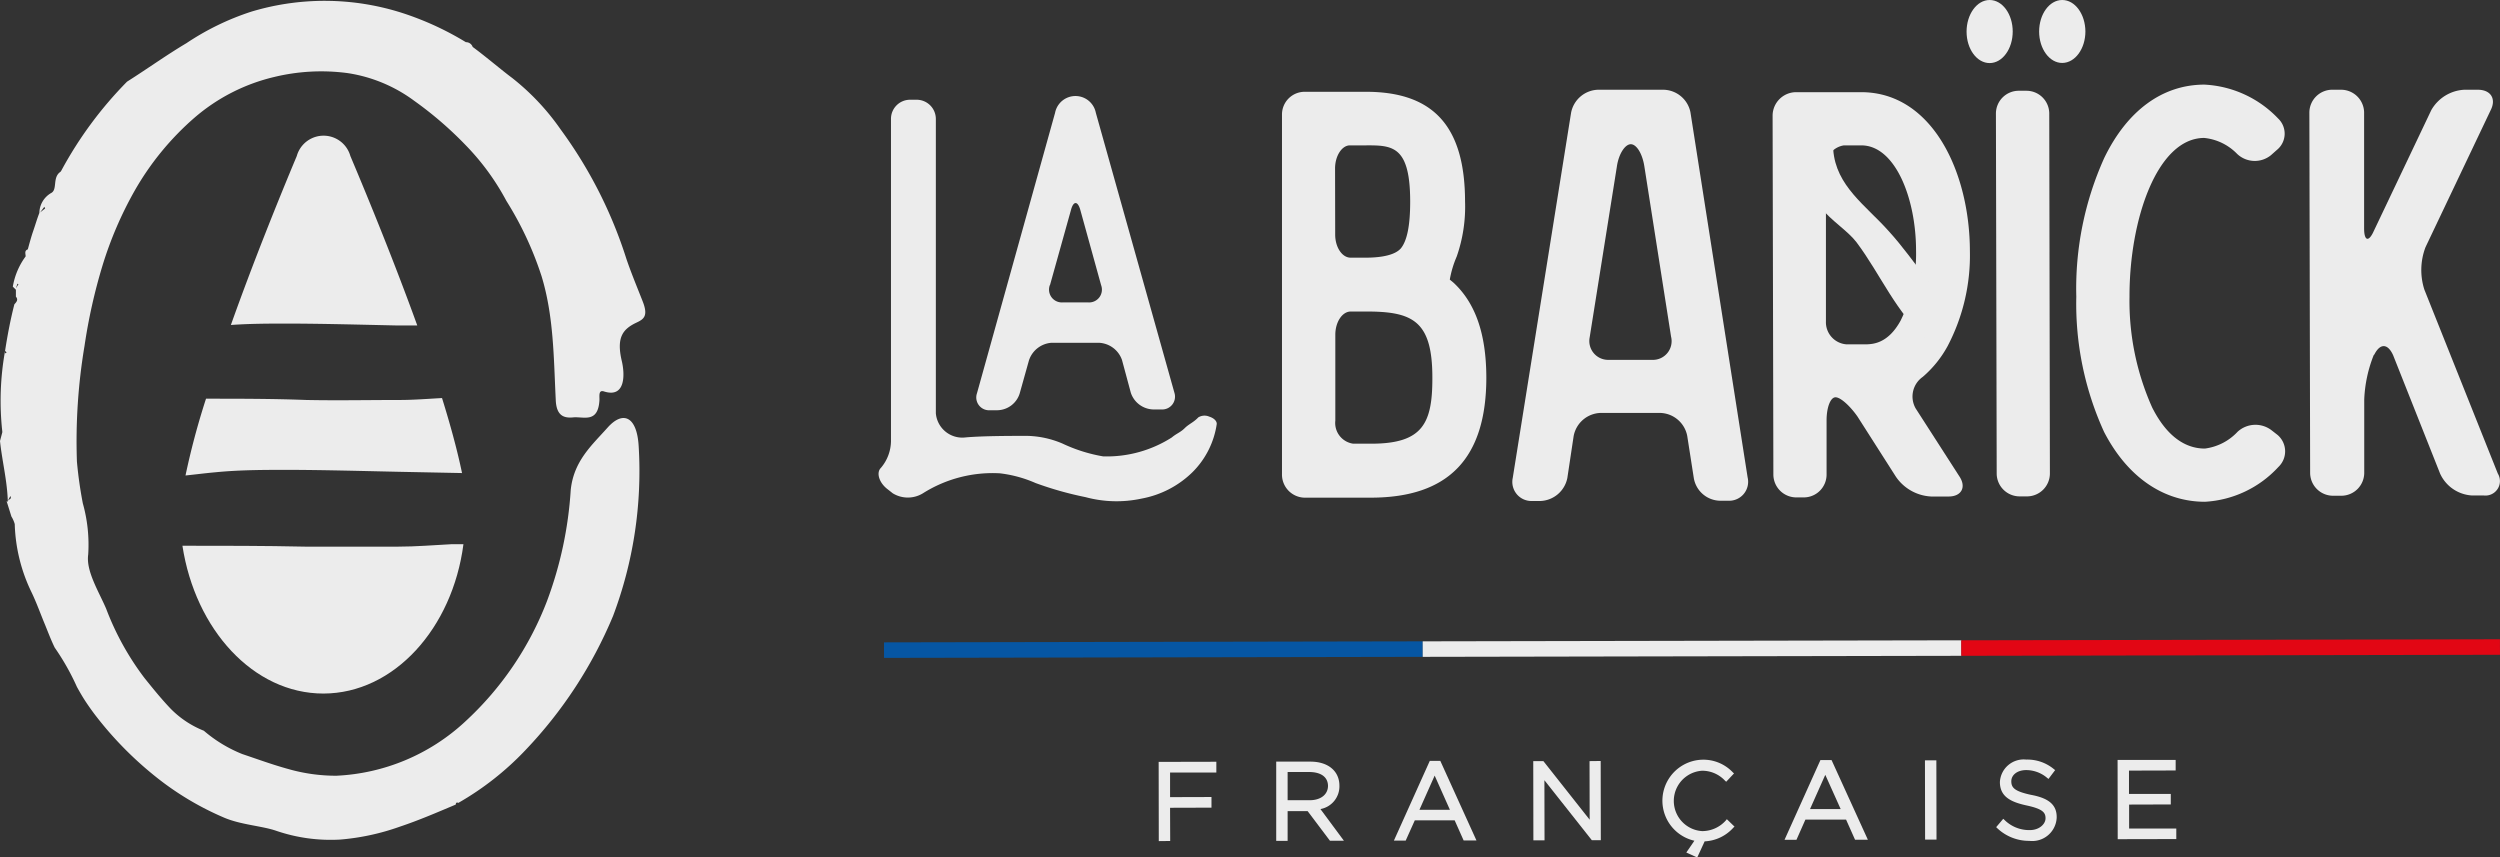 <svg xmlns="http://www.w3.org/2000/svg" viewBox="0 0 195.01 66.88"><rect x="0" y="0" width="195.01" height="66.88" fill="#333333" stroke="none"/><defs><style>.cls-1{fill:#ececec;}.cls-2{fill:#0656a3;}.cls-3{fill:#e20614;}</style></defs><g id="Calque_2" data-name="Calque 2"><g id="Calque_1-2" data-name="Calque 1"><polygon class="cls-1" points="1.04 22.37 1.04 22.36 1.04 22.36 1.04 22.37"/><polygon class="cls-1" points="0 34.41 0 34.4 0 34.39 0 34.41"/><path class="cls-1" d="M44.69,32.56c-.76.07-1.3-.18-1.34-1.39-.16-3.23-.15-6.51-1.11-9.64h0l-.06-.18h0a26.18,26.18,0,0,0-2.68-5.68,19,19,0,0,0-3.18-4.35,28.55,28.55,0,0,0-4-3.45A11.63,11.63,0,0,0,27.1,5.7,15.57,15.57,0,0,0,21.41,6a14.67,14.67,0,0,0-6.26,3.2,21.88,21.88,0,0,0-4.66,5.7A29.22,29.22,0,0,0,8,20.7,43.26,43.26,0,0,0,6.59,27,45,45,0,0,0,6,36a32.36,32.36,0,0,0,.46,3.26,11.94,11.94,0,0,1,.42,4c-.18,1.28.81,2.85,1.4,4.22a21.49,21.49,0,0,0,3,5.42c.66.82,1.32,1.64,2.05,2.4A7.52,7.52,0,0,0,15.9,57h0a10.71,10.71,0,0,0,3,1.82c1.22.41,2.39.84,3.6,1.17a13.48,13.48,0,0,0,3.75.52,15.83,15.83,0,0,0,10-4.19,24.83,24.83,0,0,0,6.42-9.44,30.05,30.05,0,0,0,1.85-8.67l0,0c.24-2.27,1.66-3.49,2.87-4.85s2.3-.88,2.43,1.46a32,32,0,0,1-2,13.23,34.21,34.21,0,0,1-6.85,10.48,22.74,22.74,0,0,1-5.22,4.1h0c-.14-.07-.19,0-.2.13h0c-1.45.61-2.88,1.23-4.38,1.73a18.27,18.27,0,0,1-4.64,1,13.11,13.11,0,0,1-5-.69c-1.07-.37-2.7-.46-4-1A22.93,22.93,0,0,1,12,60.47,27.73,27.73,0,0,1,7.6,56c-.3-.38-.58-.77-.85-1.17S6.23,54,6,53.58H6a18.8,18.8,0,0,0-1.73-3.06c-.31-.63-.55-1.29-.82-1.94s-.63-1.64-1-2.4a13,13,0,0,1-1.3-5.3,2.32,2.32,0,0,0-.26-.59h0L.55,39.2a.35.35,0,0,0-.05-.08l.11,0C.56,37.48.17,36,0,34.4l.18-.68v0l0,0a.17.17,0,0,1,0-.05,22,22,0,0,1,.21-6.27h0c.19-1.23.42-2.45.73-3.66h0c.16-.18.33-.35.12-.6h0v-.54L1,22.36A5.5,5.5,0,0,1,2,20v0c0-.21-.12-.44.17-.55v0c.13-.48.27-1,.42-1.43s.3-.95.48-1.41h0A1.83,1.83,0,0,1,4,15.05c.5-.27.07-1.22.72-1.65h0a.86.86,0,0,0,.1-.16v0A30.45,30.45,0,0,1,9.91,6.37v0c1.58-1,3.05-2.06,4.63-3A20.45,20.45,0,0,1,19.6.91a19.83,19.83,0,0,1,12.28.27,23.34,23.34,0,0,1,4.46,2.11h0a.55.55,0,0,1,.53.37h0c1.07.79,2.22,1.78,3.08,2.42a18.62,18.62,0,0,1,3.77,4,34.85,34.85,0,0,1,5.14,10.11c.38,1.12.85,2.24,1.28,3.34s.09,1.36-.46,1.62c-1.07.5-1.62,1.13-1.18,3,.24,1,.33,2.94-1.4,2.38-.43-.13-.33.37-.34.67C46.66,33.06,45.5,32.47,44.69,32.56ZM.81,38.69l-.19.36a2.11,2.11,0,0,0,.23-.19A.54.54,0,0,0,.81,38.69ZM.52,27.49l-.13-.12,0,.2Zm.84-5.36-.12.36.2-.32Zm2.1-6-.33.44.39-.31ZM36.38,3.41l0-.07v0Z"/><path class="cls-1" d="M23.15,12.17a2.17,2.17,0,0,1,4.18,0c1.47,3.48,3.47,8.38,5.22,13.22l-1.5,0c-2.81-.06-5.63-.14-8.45-.15-1.53,0-3.06,0-4.59.11C19.74,20.49,21.7,15.63,23.15,12.17Z"/><path class="cls-1" d="M16.07,31.1c2.61,0,5.22,0,7.83.1,2.42.05,4.84,0,7.26,0,1.1,0,2.21-.09,3.32-.15.67,2.15,1.21,4.15,1.56,5.85l-5-.1c-2.82-.06-5.64-.14-8.46-.15-1.93,0-3.87,0-5.79.19-.78.07-1.55.17-2.32.25A58.31,58.31,0,0,1,16.07,31.1Z"/><path class="cls-1" d="M25.23,54.1c-5.47,0-10-5-11-11.53,3.19,0,6.38,0,9.57.07,2.42,0,4.84,0,7.26,0,1.39,0,2.78-.12,4.16-.19l.93,0C35.3,49,30.74,54.09,25.23,54.1Z"/><path class="cls-1" d="M115.94,29.44c0,6.31-2.94,9.37-9,9.38h-5.2A1.8,1.8,0,0,1,100,37l0-28.09a1.77,1.77,0,0,1,1.79-1.75h4.76c5.26,0,7.72,2.69,7.73,8.55a11.8,11.8,0,0,1-.65,4.3,7.89,7.89,0,0,0-.54,1.8l.3.25C115.07,23.63,115.93,26,115.94,29.44ZM104.15,18.3c0,1,.55,1.8,1.2,1.8h1.16c2.1,0,2.6-.56,2.75-.71.5-.6.74-1.8.74-3.66,0-4.4-1.41-4.4-3.51-4.39h-1.2c-.6,0-1.15.8-1.15,1.8Zm7.58,11.15c0-4.46-1.56-5.16-5.22-5.15h-1.15c-.65,0-1.2.81-1.2,1.81l0,6.71a1.63,1.63,0,0,0,1.4,1.79H107C111,34.6,111.74,33,111.73,29.45Z"/><path class="cls-1" d="M134.83,39.06h-.65a2.12,2.12,0,0,1-2.06-1.79L131.61,34a2.21,2.21,0,0,0-2.1-1.79h-4.66a2.21,2.21,0,0,0-2.1,1.81l-.49,3.26a2.23,2.23,0,0,1-2.1,1.8h-.65a1.49,1.49,0,0,1-1.51-1.8L122.55,8.8A2.21,2.21,0,0,1,124.65,7h5.11a2.19,2.19,0,0,1,2.1,1.75l4.46,28.48A1.48,1.48,0,0,1,134.83,39.06Zm-4.48-12.8L128.27,13c-.15-1-.61-1.75-1.06-1.75s-.95.76-1.09,1.76L124,26.32a1.47,1.47,0,0,0,1.5,1.75h3.36A1.46,1.46,0,0,0,130.35,26.26Z"/><path class="cls-1" d="M152,38.73h-1.36a3.54,3.54,0,0,1-2.75-1.54l-3-4.7c-.56-.8-1.31-1.5-1.71-1.5s-.7.8-.7,1.8V37a1.78,1.78,0,0,1-1.75,1.8h-.6a1.79,1.79,0,0,1-1.8-1.8l-.06-28a1.84,1.84,0,0,1,1.8-1.81h5.11c5.55,0,8.47,6.25,8.48,12.4A15.23,15.23,0,0,1,151.92,27a8.51,8.51,0,0,1-1.94,2.4,1.87,1.87,0,0,0-.55,2.46l3.41,5.3C153.4,38,153,38.73,152,38.73ZM148.26,25a11.76,11.76,0,0,0,1.2-5.46c0-4.05-1.62-8.21-4.28-8.2h-1.35a1.66,1.66,0,0,0-1.4,1.81l0,11.91a1.73,1.73,0,0,0,1.6,1.8h1.61C146.07,26.83,147.27,26.82,148.26,25Z"/><path class="cls-1" d="M159.85,8.83l.05,28.08a1.79,1.79,0,0,1-1.75,1.81h-.6a1.79,1.79,0,0,1-1.8-1.8l-.06-28.08a1.78,1.78,0,0,1,1.8-1.76h.6A1.78,1.78,0,0,1,159.85,8.83Z"/><path class="cls-1" d="M177.72,36.43A8.42,8.42,0,0,1,172,39.14c-3.25,0-6.06-1.94-7.87-5.44a24.06,24.06,0,0,1-2.17-10.56,24.75,24.75,0,0,1,2.18-10.82c1.79-3.7,4.54-5.71,7.8-5.72a8.52,8.52,0,0,1,5.76,2.64,1.63,1.63,0,0,1-.1,2.46l-.45.4a2,2,0,0,1-2.65-.1,4.16,4.16,0,0,0-2.56-1.24c-3.65,0-5.84,6.32-5.83,12.37a20.32,20.32,0,0,0,1.77,8.66c1.06,2.1,2.46,3.2,4.11,3.2a4.22,4.22,0,0,0,2.55-1.31,2.06,2.06,0,0,1,2.66-.11l.45.35A1.68,1.68,0,0,1,177.72,36.43Z"/><path class="cls-1" d="M193.75,38.65h-.91a2.92,2.92,0,0,1-2.5-1.7l-3.67-9.25c-.41-.9-1-.95-1.46-.05l-.05.05a10.45,10.45,0,0,0-.74,3.46v5.7a1.79,1.79,0,0,1-1.8,1.81H182a1.79,1.79,0,0,1-1.8-1.8l-.06-28.08A1.79,1.79,0,0,1,182,7h.6a1.8,1.8,0,0,1,1.81,1.75v9.06c0,1,.36,1.1.76.2l4.48-9.42A3.15,3.15,0,0,1,192.23,7h1.05c1,0,1.46.7,1,1.6L189.2,19.28a5,5,0,0,0-.09,3.31l5.73,14.35A1.13,1.13,0,0,1,193.75,38.65Z"/><path class="cls-1" d="M77.24,32h.58a1.86,1.86,0,0,0,1.72-1.31l.72-2.57A2,2,0,0,1,82,26.74h3.75a2,2,0,0,1,1.77,1.34l.69,2.56A1.9,1.9,0,0,0,90,31.94h.61a1,1,0,0,0,1-1.3L85.48,8.8a1.62,1.62,0,0,0-3.18,0L76.21,30.67A1,1,0,0,0,77.24,32Zm4.66-9.75,1.64-5.87c.19-.72.53-.72.73,0l1.62,5.86a1,1,0,0,1-1,1.35h-2A1,1,0,0,1,81.9,22.22Z"/><path class="cls-1" d="M94.33,32.5a.92.92,0,0,0-.86.06c-.38.4-.73.51-1.06.84s-.65.42-1,.72a9.43,9.43,0,0,1-5.36,1.48,12.22,12.22,0,0,1-3.17-1A7.39,7.39,0,0,0,79.78,34c-.73,0-3.12,0-4.46.12A2.07,2.07,0,0,1,73,32.23v-.16L73,9.29a1.5,1.5,0,0,0-1.51-1.51H71A1.49,1.49,0,0,0,69.5,9.29l0,25.11a3.27,3.27,0,0,1-.79,2.1c-.38.38-.13,1.18.55,1.68l.38.3a2.25,2.25,0,0,0,2.35,0,10.17,10.17,0,0,1,6-1.56,9.71,9.71,0,0,1,2.79.76,26.83,26.83,0,0,0,3.9,1.1,9.27,9.27,0,0,0,4.38.11A7.65,7.65,0,0,0,93,36.85a6.64,6.64,0,0,0,1.91-3.77C94.93,32.83,94.66,32.6,94.33,32.5Z"/><path class="cls-1" d="M157,2.46c0,1.35-.8,2.46-1.8,2.46s-1.8-1.1-1.8-2.45S154.2,0,155.2,0,157,1.11,157,2.46Z"/><path class="cls-1" d="M162.67,2.45c0,1.35-.8,2.45-1.8,2.46s-1.81-1.1-1.81-2.45.8-2.46,1.8-2.46S162.66,1.1,162.67,2.45Z"/><path class="cls-1" d="M151.88,25.71c.27-1.81-.73-2.87-1.62-4s-1.86-2.51-2.94-3.69c-1.78-2-4.11-3.51-4.32-6.34,0-.16-.7.15-.84.36-1.28,1.83-.95,3.11-.14,4.14s2.1,1.81,2.79,2.71c1.9,2.53,3.09,5.54,5.59,7.66C150.61,26.75,151.82,26.1,151.88,25.71Z"/><rect class="cls-2" x="68.96" y="50.06" width="42.02" height="1.21" transform="translate(-0.1 0.18) rotate(-0.11)"/><rect class="cls-1" x="110.98" y="49.98" width="42.02" height="1.21" transform="translate(-0.1 0.26) rotate(-0.11)"/><rect class="cls-3" x="152.99" y="49.9" width="42.02" height="1.21" transform="translate(-0.1 0.34) rotate(-0.11)"/><polygon class="cls-1" points="90.39 65.61 91.28 65.6 91.27 63.01 94.5 63 94.5 62.17 91.27 62.18 91.27 60.26 94.88 60.26 94.88 59.42 90.38 59.43 90.39 65.61"/><path class="cls-1" d="M104.48,61.29c0-1.15-.89-1.88-2.26-1.88H99.55v6.18h.89V63.27H102l1.74,2.31h1.09L103,63.11A1.8,1.8,0,0,0,104.48,61.29Zm-.89,0c0,.68-.56,1.13-1.43,1.13h-1.72v-2.2h1.74C103.07,60.24,103.59,60.63,103.59,61.32Z"/><path class="cls-1" d="M111.53,59.35l-2.8,6.22h.92l.71-1.58h3.11l.7,1.57h1l-2.82-6.21Zm1.57,3.82h-2.38l1.19-2.67Z"/><polygon class="cls-1" points="124 63.94 120.39 59.37 119.6 59.37 119.61 65.55 120.48 65.55 120.47 60.86 124.17 65.54 124.87 65.54 124.86 59.36 123.99 59.37 124 63.94"/><path class="cls-1" d="M134.62,64a2.47,2.47,0,0,1-1.85.83,2.36,2.36,0,0,1,0-4.71,2.43,2.43,0,0,1,1.8.79l.08.07.61-.65-.08-.07a3.16,3.16,0,0,0-2.4-1,3.2,3.2,0,0,0-.61,6.32l-.63.92.85.39.58-1.26a3.21,3.21,0,0,0,2.25-1.08l.08-.07-.6-.58Z"/><path class="cls-1" d="M142,59.29l-2.8,6.22h.93l.7-1.58H144l.7,1.57h1l-2.83-6.21Zm1.58,3.82h-2.39l1.19-2.67Z"/><rect class="cls-1" x="150.16" y="59.31" width="0.89" height="6.18" transform="translate(-0.12 0.29) rotate(-0.11)"/><path class="cls-1" d="M158.42,62h0c-1.3-.28-1.53-.57-1.53-1.06s.47-.87,1.16-.87a2.53,2.53,0,0,1,1.65.62l.09.07.52-.69-.08-.06a3.24,3.24,0,0,0-2.17-.76A1.86,1.86,0,0,0,156,61c0,1.14.84,1.56,2.09,1.83s1.47.55,1.47,1-.49.92-1.22.92a2.73,2.73,0,0,1-2-.81l-.08-.07-.55.65.07.07a3.59,3.59,0,0,0,2.51,1,1.91,1.91,0,0,0,2.14-1.81C160.45,62.8,159.84,62.26,158.42,62Z"/><polygon class="cls-1" points="166.08 64.63 166.08 62.76 169.33 62.75 169.33 61.93 166.07 61.93 166.07 60.11 169.71 60.1 169.71 59.28 165.18 59.28 165.19 65.46 169.76 65.45 169.76 64.63 166.08 64.63"/></g></g></svg>